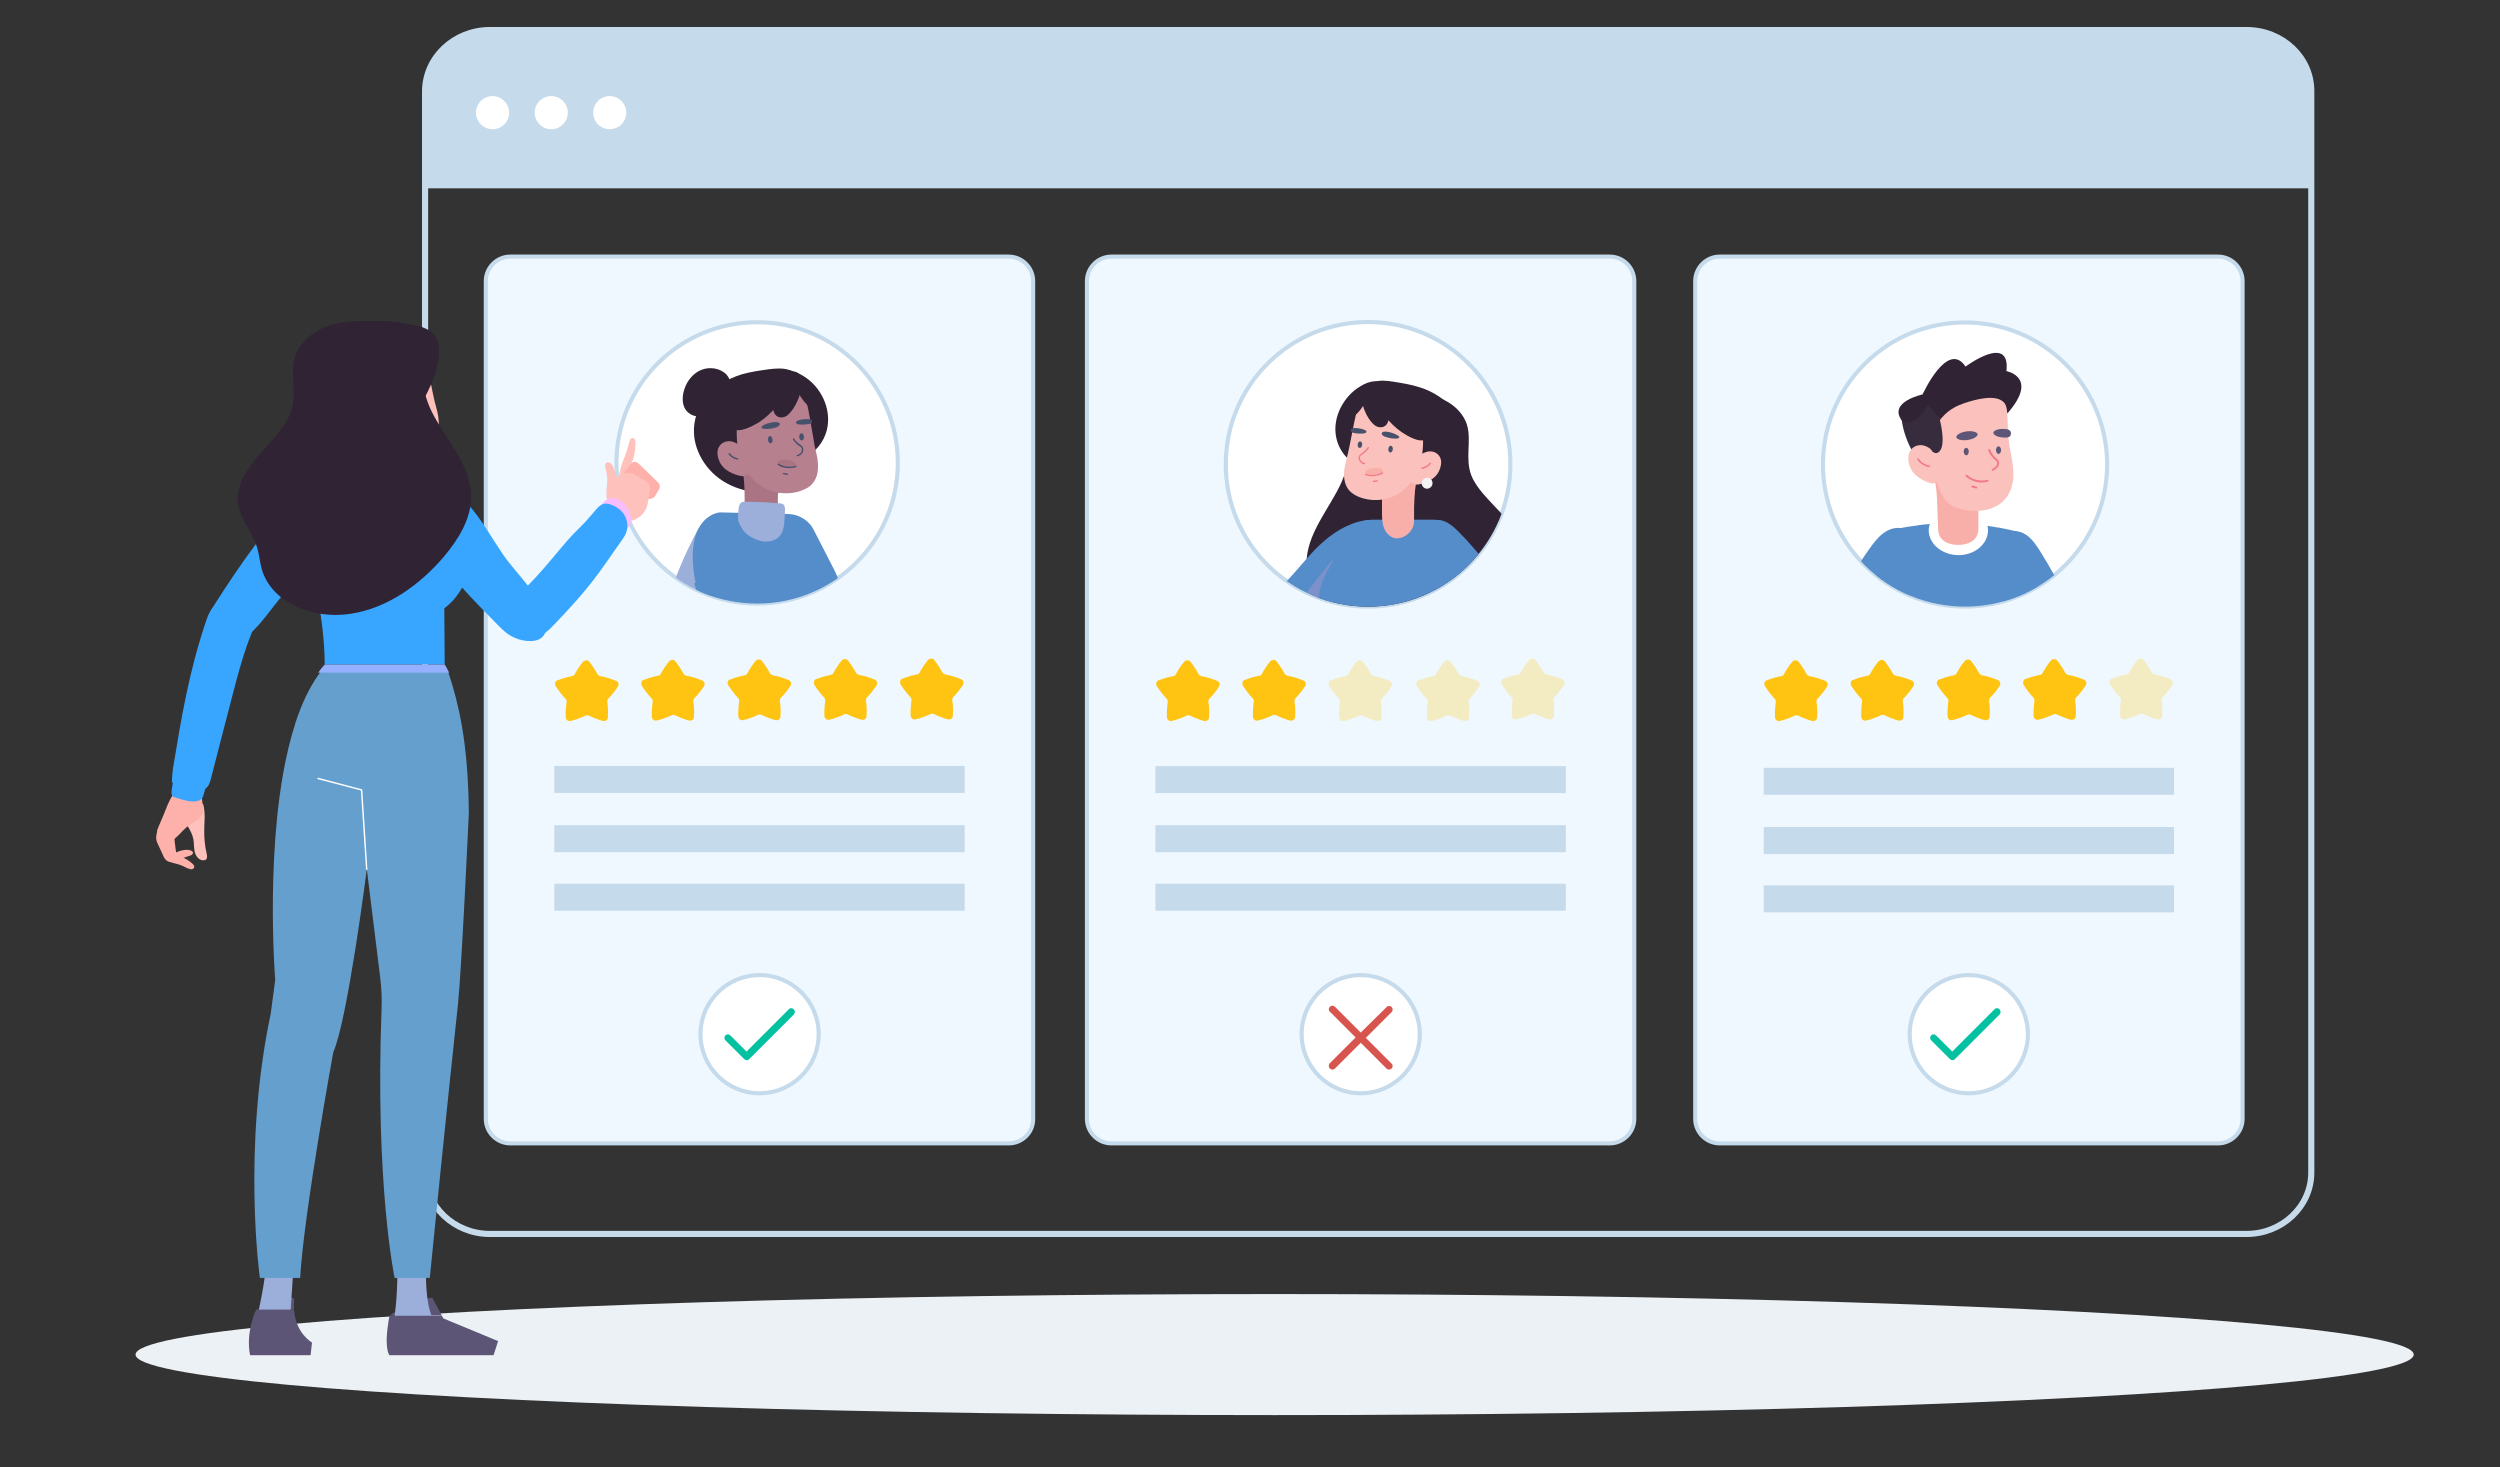 <?xml version="1.0" encoding="utf-8"?>
<!-- Generator: Adobe Illustrator 24.3.0, SVG Export Plug-In . SVG Version: 6.00 Build 0)  -->
<svg version="1.1" id="Layer_1" xmlns="http://www.w3.org/2000/svg" xmlns:xlink="http://www.w3.org/1999/xlink" x="0px" y="0px"
	 viewBox="0 0 1222.7 717.6" style="enable-background:new 0 0 1222.7 717.6;" xml:space="preserve">
<rect x="0" y="0" width="1222.7" height="717.6" fill="#333333" stroke="none"/>
<style type="text/css">
	.st0{fill:#ECF1F5;}
	.st1{fill:#EFF8FF;stroke:#C5DAEB;stroke-width:2;stroke-miterlimit:10;}
	.st2{fill:none;stroke:#C5DAEB;stroke-width:3;stroke-miterlimit:10;}
	.st3{fill:#C5DAEB;stroke:#C5DAEB;stroke-width:2;stroke-miterlimit:10;}
	.st4{fill:#FFFFFF;}
	.st5{fill:#FFFFFF;stroke:#C5DAEB;stroke-width:2;stroke-miterlimit:10;}
	.st6{clip-path:url(#SVGID_5_);}
	.st7{fill:#558DCA;}
	.st8{fill:#F8AFAA;}
	.st9{fill:#372C3D;}
	.st10{fill:#FAC1BD;}
	.st11{fill:#2F2334;}
	.st12{fill:#5E5677;}
	.st13{fill:#F37986;}
	.st14{clip-path:url(#SVGID_8_);}
	.st15{fill:#9CAEDA;}
	.st16{fill:#AA7485;}
	.st17{fill:#B7808F;}
	.st18{fill:#47516C;}
	.st19{clip-path:url(#SVGID_10_);}
	.st20{fill:#7C91C9;}
	.st21{fill:#F3F3F3;}
	.st22{opacity:0.26;fill:#FFC412;enable-background:new    ;}
	.st23{fill:#FFC412;}
	.st24{fill:#03C1A1;}
	.st25{fill:#D7554E;}
	.st26{fill:#FEC1BC;}
	.st27{fill:#FEB0AA;}
	.st28{fill:#F8BDFF;}
	.st29{fill:#F2F2F2;}
	.st30{fill:#38A6FF;}
	.st31{fill:#5D5576;}
	.st32{fill:#659FCD;}
	.st33{fill:#95B0FF;}
</style>
<g>
	<ellipse class="st0" cx="623.4" cy="662.5" rx="557.1" ry="29.6"/>
</g>
<path class="st1" d="M1084.8,559.2H841.1c-6.6,0-12-5.4-12-12V137.5c0-6.6,5.4-12,12-12h243.7c6.6,0,12,5.4,12,12v409.7
	C1096.8,553.8,1091.4,559.2,1084.8,559.2z"/>
<path class="st1" d="M787.3,559.2H543.6c-6.6,0-12-5.4-12-12V137.5c0-6.6,5.4-12,12-12h243.7c6.6,0,12,5.4,12,12v409.7
	C799.3,553.8,793.9,559.2,787.3,559.2z"/>
<g>
	<path class="st2" d="M1098.7,14.7H239.6c-17.5,0-31.7,13.5-31.7,30v528.8c0,16.5,14.3,30,31.7,30h859.1c17.5,0,31.7-13.5,31.7-30
		V44.7C1130.5,28.1,1116.3,14.7,1098.7,14.7z"/>
	<path class="st3" d="M1098.5,14.7H239.6c-17.5,0-31.7,13.5-31.7,30v46.4h922.5V44.7C1130.2,28.1,1116.1,14.7,1098.5,14.7z"/>
	<circle class="st4" cx="240.9" cy="55.1" r="8.1"/>
	<circle class="st4" cx="269.6" cy="55.1" r="8.1"/>
	<circle class="st4" cx="298.2" cy="55.1" r="8.1"/>
</g>
<path class="st1" d="M493.4,559.2H249.6c-6.6,0-12-5.4-12-12V137.5c0-6.6,5.4-12,12-12h243.7c6.6,0,12,5.4,12,12v409.7
	C505.4,553.8,500,559.2,493.4,559.2z"/>
<g>
	<g>
		
			<ellipse transform="matrix(0.707 -0.707 0.707 0.707 120.926 746.201)" class="st5" cx="961.2" cy="227.1" rx="69.5" ry="69.5"/>
	</g>
	<g>
		<g>
			<g>
				<g>
					<g>
						<g>
							<defs>
								
									<ellipse id="SVGID_4_" transform="matrix(0.707 -0.707 0.707 0.707 120.926 746.201)" cx="961.2" cy="227.1" rx="69.5" ry="69.5"/>
							</defs>
							<clipPath id="SVGID_5_">
								<use xlink:href="#SVGID_4_"  style="overflow:visible;"/>
							</clipPath>
							<g class="st6">
								<g>
									<path class="st7" d="M991.3,261.9c2.8,2,4.9,5.1,6.8,8.2c4.6,7.3,8.7,14.9,12.4,22.5c4.6,9.5,8.7,19.1,12.3,28.8
										c0.3,0.8,0.6,1.8,1,2.6c1.6,4.2,0,0.5,1.6,4.7c0.7,1.8,1.3,3.7,1.7,5.7c0.7,3.7,0.4,7.5-0.8,11.1c-0.9,2.6-2.6,5.2-5,6
										s-6.6,0.3-8.8-1.1c-11-7.6-10.7-13.3-17.5-25.2c-3.8-6.9-7.6-15.2-11.4-22.3c-4.5-8.5-8-18.3-7.8-28.7
										c0.1-4.9,1.5-10.4,5-12.9c0.3-0.2,0.6-0.4,0.9-0.6C984.9,259,988.5,259.8,991.3,261.9z"/>
								</g>
								<g>
									<g>
										<path class="st7" d="M917.7,272.7l0.2,10.7l0.1,3.5l0.1,7.8l0,1.1l0.8,44.2l0.4,23.4c0,1.9,0.2,3.8,0.3,5.7l0.3,3.9
											l75.3,0.3l0-0.1c0.6-4.2,0.8-11.6,0.8-15.9l0.3-85.8c0-4.9-3.2-9.4-7.8-11c-0.2,0-0.4-0.1-0.6-0.2l-0.5-0.1
											c-3.1-0.8-6.2-1.5-9.4-2.1c-0.4-0.1-0.7-0.1-1-0.1c-1.4-0.3-2.9-0.5-4.3-0.7c-0.4-0.1-0.6-0.1-1-0.2c-0.2,0-0.3,0-0.4-0.1
											l0,0c-0.7-0.1-1.5-0.2-2.2-0.3c-8.5-0.9-17-1.1-25.5-0.4c-0.6,0.1-1.3,0.1-2,0.2c-0.2,0-0.3,0-0.5,0c-0.2,0-0.3,0-0.6,0.1
											c-0.6,0.1-1.3,0.2-2,0.2c-0.1,0-0.2,0-0.2,0.1c-3.3,0.4-6.6,0.9-10,1.6l-0.3,0.1c-0.2,0.1-0.5,0.1-0.8,0.2
											C921.6,260.6,917.5,266.2,917.7,272.7z"/>
										<path class="st7" d="M918.1,294.7l0,1.1l0.8,44.2l0.4,23.4c0,1.9,0.2,3.8,0.3,5.7l0.3,3.9l20.2,0
											c-0.1-0.5-0.3-0.8-0.5-1.3c-1.3-3.1-3.5-5.7-5.3-8.5c-6.6-10.2-8.1-26.1-9.4-38.2c-1-9.5-2-19-3.1-28.4
											c-0.1-0.7-0.2-1.5-0.7-2C920.3,293.7,919,294.1,918.1,294.7z"/>
									</g>
								</g>
								<path class="st4" d="M943.3,259.3c0,6.7,6.5,12.1,14.4,12.2c8,0.1,14.5-5.3,14.6-12.1c0-0.9-0.1-1.7-0.3-2.6
									c-0.2,0-0.3,0-0.4-0.1l0,0c-0.7-0.1-1.5-0.2-2.2-0.3c-8.5-0.9-17-1.1-25.5-0.4C943.5,257.2,943.3,258.2,943.3,259.3z"/>
								<path class="st8" d="M967.6,252l0,6.6c0,5.4-4.4,7.9-9.8,7.9l-0.2,0c-5.2,0-9.5-2.3-9.7-7.6l-0.5-13.9
									c-0.1-1.8-0.2-3.6-0.4-5.5l-1.5-10.3l22.2,0.1L967.6,252z"/>
								<g>
									<g>
										<path class="st9" d="M937.7,224.8c0,0-8.3-11.6-7.9-24.6c0,0,40.9-19.4,50.1-5.1C980,195.1,972.5,223.2,937.7,224.8z"/>
										<path class="st10" d="M937.4,218c-1.9,0.6-4.2,2.5-4.1,6.4c0.3,7,5.6,9.9,9.6,11.5c5.6,2.3,7.8-3.3,6.2-9
											C947.9,222.4,942.8,216.3,937.4,218z"/>
										<path class="st11" d="M940.3,192.9c0,0,12.2-26.9,21-13.6c0,0,22.1-16.5,20,2.2c0,0,15.9,2.9,0.8,20.3
											C982.1,201.8,955.9,224.4,940.3,192.9z"/>
										<path class="st10" d="M946.5,210.3c-1,3.9-1.1,7.9-1,11.9c0.2,8.7,2,23.3,11.8,26.3c3,0.9,6.1,1.4,9.3,1.4
											c4.7-0.1,9.3-1.4,12.6-4.3c2.1-1.8,3.7-4.3,4.6-7.4c0.5-1.6,0.8-3.1,0.9-4.7c0-0.3,0-0.8,0-1.1c0.1-3.2-0.5-6.5-1-9.7
											c0-0.1-0.1-0.2-0.1-0.3c-0.1-0.3-0.1-0.6-0.2-1c-0.3-1.4-0.5-2.7-0.7-4c-0.6-3.6-0.6-7.3-0.8-11c-0.2-2.6,0.1-7.1-1.5-9.2
											c-3.8-4.9-14.6-1.7-19.5-0.1c-3.9,1.3-7.4,3.2-10.1,6C948.8,205,947.3,207.4,946.5,210.3z"/>
										<path class="st11" d="M940.3,192.9c0,0-16.9,3.6-10.2,12.7c0,0,7.8,5.5,14.3-11.2L940.3,192.9z"/>
										<path class="st9" d="M948.6,204.7c0,0,3.9,14.4-0.9,16.7c-1,0.5-2.3,0-2.9-1l-5.2-9.4L948.6,204.7z"/>
									</g>
									<path class="st12" d="M974.9,211.6c0,1.2,2.2,2.3,5.1,2.4c2.9,0.2,3.5-0.8,3.5-1.9c0-1.2-0.4-2.2-3.3-2.3
										C977.4,209.6,975.1,210.5,974.9,211.6z"/>
									<path class="st12" d="M956.8,213.8c0.1,1.1,2.6,1.8,5.5,1.4c2.8-0.4,5-1.7,4.9-2.8c-0.1-1.1-2.6-1.8-5.5-1.4
										C958.9,211.4,956.7,212.7,956.8,213.8z"/>
									<path class="st12" d="M960.4,220.8c0,1,0.5,1.8,1.2,1.9c0.7,0,1.2-0.7,1.3-1.8c0-1-0.5-1.8-1.2-1.9
										C960.9,219,960.4,219.8,960.4,220.8z"/>
									<path class="st12" d="M976.2,220.1c0,1,0.5,1.8,1.2,1.9c0.7,0,1.2-0.7,1.3-1.8c0-1-0.5-1.8-1.2-1.9
										C976.8,218.2,976.2,219.1,976.2,220.1z"/>
									<g>
										<path class="st13" d="M974.6,230.3c-0.2,0-0.4-0.1-0.5-0.2c-0.1-0.2,0-0.5,0.2-0.6c0.8-0.5,1.5-1,2-1.6
											c0.4-0.6,0.6-1.4,0.3-2.1c-0.2-0.4-0.5-0.6-0.9-0.9c-0.1-0.1-0.1-0.1-0.2-0.2c-1.4-1.2-2.5-2.7-3.1-4.5
											c-0.1-0.2,0-0.5,0.3-0.6s0.5,0,0.6,0.3c0.6,1.6,1.5,2.9,2.8,4c0.1,0.1,0.1,0.1,0.2,0.2c0.4,0.3,0.9,0.7,1.1,1.2
											c0.5,0.9,0.4,2.1-0.3,3.1C976.4,229.2,975.6,229.8,974.6,230.3C974.7,230.2,974.7,230.3,974.6,230.3z"/>
									</g>
									<g>
										<path class="st13" d="M972.1,235.6c-3.7,1-7.8,0-10.7-2.6c-0.2-0.2-0.2-0.4,0-0.7c0.2-0.2,0.4-0.2,0.7,0
											c2.5,2.3,6.4,3.3,9.8,2.4c0,0,0,0,0.1,0c0.2-0.1,0.5,0.1,0.6,0.3C972.6,235.2,972.4,235.5,972.1,235.6
											C972.1,235.5,972.1,235.5,972.1,235.6z"/>
									</g>
									<g>
										<path class="st13" d="M943.5,228.4c-0.1,0-0.2,0-0.2,0c-2.3-0.4-4.4-1.8-5.6-3.6c-0.1-0.2,0-0.5,0.2-0.6
											c0.2-0.1,0.5,0,0.6,0.2c1.1,1.7,3,2.9,5.1,3.3c0.3,0,0.4,0.3,0.4,0.6C943.8,228.2,943.7,228.3,943.5,228.4z"/>
									</g>
									<g>
										<path class="st13" d="M966.7,238.9c-0.1,0-0.2,0-0.3,0l-1.9-0.5c-0.3-0.1-0.4-0.3-0.3-0.6c0.1-0.3,0.3-0.4,0.6-0.3
											l1.9,0.5c0.3,0.1,0.4,0.3,0.3,0.6C967,238.8,966.8,238.9,966.7,238.9z"/>
									</g>
								</g>
								<g>
									<path class="st7" d="M883.2,359.1c2.7,0.9,5.5-0.2,7.9-1.7c12.1-7.5,16.5-22.6,24.2-34.6c3.1-4.9,6.6-9.7,9.9-14.7
										c1.3-1.9,2.6-4,3.8-6c0.1-0.1,0.2-0.3,0.2-0.4s0.1-0.1,0.1-0.2c1.6-2.7,3.1-5.5,4.3-8.3c2.8-6.3,4.6-13.1,4.6-20.2
										c0-5.4-1.5-11.5-6-13.9c-3.2-1.7-7.2-0.9-10.3,1.1c-3.1,2.1-5.4,5.1-7.6,8.2c-15.2,21.4-25.7,44.8-35,67.4
										c-0.8,1.9-1.5,3.8-2,5.7c-0.9,3.7-0.7,7.7,0.6,11.3C878.9,355.5,880.6,358.1,883.2,359.1z"/>
								</g>
							</g>
						</g>
					</g>
				</g>
			</g>
		</g>
	</g>
</g>
<g>
	<g>
		<circle class="st5" cx="370.3" cy="226.4" r="68.8"/>
	</g>
	<g>
		<g>
			<g>
				<g>
					<g>
						<g>
							<defs>
								<circle id="SVGID_6_" cx="370.3" cy="226.4" r="68.8"/>
							</defs>
							<clipPath id="SVGID_8_">
								<use xlink:href="#SVGID_6_"  style="overflow:visible;"/>
							</clipPath>
							<g class="st14">
								<path class="st15" d="M323.8,341.6c2.4,0.5,4.6-0.8,6.5-2.3c9.3-7.7,11.4-20.9,16.5-32c2.1-4.5,4.5-8.9,6.8-13.5
									c0.9-1.8,1.8-3.6,2.6-5.5c0.1-0.2,0.1-0.2,0.1-0.4c0-0.1,0-0.1,0.1-0.2c1-2.4,2-5,2.7-7.5c1.6-5.6,2.5-11.6,1.6-17.6
									c-0.6-4.5-2.6-9.5-6.6-11c-2.9-1.1-6.2,0.1-8.6,2.1c-2.4,2.1-4,5-5.5,7.8c-10.4,19.8-16.6,40.7-21.9,60.8
									c-0.4,1.6-0.9,3.3-1.1,5.1c-0.4,3.3,0.3,6.6,1.7,9.5C319.8,339.2,321.5,341.3,323.8,341.6z"/>
								<g>
									<g>
										<g>
											<path class="st7" d="M339.2,278.8c0.4,3.9,1.3,8.3,2.7,13.4c0,0,5.5,23.7,5,45.1l52.8,5.7l0.7-30.1c0,0,19.1-12.8,7.2-35
												l-9.6-18.7c-1.6-3.2-4.3-5.5-7.5-6.8c-0.5-0.2-1.1-0.4-1.5-0.5c-1.1-0.3-2.2-0.4-3.3-0.5l-33.5-0.8c0,0-0.1,0-0.2,0
												C349.9,250.8,336.3,253.8,339.2,278.8z"/>
											<path class="st7" d="M339.5,285.4l2.3,6.8c0,0,5.5,23.7,5,45.1l15,0.3l0,0c-0.6-1.6-1.6-3-2.3-4.5
												c-2.4-5-1.6-11.2,1.7-15.6c1.5-2,3.7-4.2,2.8-6.6c-0.4-1.2-1.6-1.9-2.6-2.7c-0.2-0.2-0.4-0.3-0.6-0.5
												c-8.3-6.3-13.6-15.8-14.8-26.1l-0.1-1C343.9,282.4,341.8,283.9,339.5,285.4z"/>
										</g>
									</g>
								</g>
								<g>
									<g>
										<path class="st11" d="M405,206c-0.2,5.8-2.8,11.6-8.3,15.9c-5.5,4.3-14.2,6.7-19.9,2.9c-8-5.4-8-15.2-5.8-23.5
											c1.3-5,5.4-20.3,14.2-20.2c1.3,0,2.7,0.4,3.8,0.9C398.9,185.7,405.4,196,405,206z"/>
										<path class="st11" d="M339.4,211.9c0.4,9.4,6.7,20.4,18.3,25.6c2.8,1.3,5.9,2.2,8.9,2.8c6.5,1.4,13.2,1.5,18.4-0.6
											c4.8-1.9,7.8-5.6,9.8-9.6c4.2-8,5.1-17.5,3.9-26.9c-0.6-5-1.7-10.1-4.6-15c-1.6-2.7-4-5.5-7.4-7c-3.5-1.4-7.3-1-10.7-0.6
											c-4.5,0.6-9.1,1.3-13.3,2.5C348.1,187.6,338.8,198.9,339.4,211.9z"/>
										<path class="st11" d="M355.4,183.3c-2.9-3.2-8.2-4.1-12.4-2.4c-3.9,1.6-6.9,5.2-8.2,9.2c-1.5,4.2-1.5,9.8,2.8,12.4
											c3.6,2.2,8.4,1.3,11.8-0.7c4.4-2.5,8.2-7.9,8-13.2C357.4,186.5,356.6,184.7,355.4,183.3z"/>
										<path class="st16" d="M380.6,238.3c-0.1,2-0.2,6.8-0.2,8.7c-0.1,2.9-0.2,5.8-1.3,8.3c-1.1,2.6-3.6,4.8-6.4,4.8
											c-3.7,0-7.4-2.8-8.3-6.4c-0.5-1.8-0.3-3.7-0.3-5.6c0.2-4.5,0.1-11.7-0.6-16.2c-0.2-1-0.3-2-0.1-3c0.6-2.4,3.5-3.5,5.9-3.5
											c3.3,0.1,6.5,1.6,8.6,4.1C380,232.3,380.7,235.1,380.6,238.3z"/>
										<path class="st15" d="M361.1,254.9c-0.2-0.7-0.1-1.6-0.1-2.3c0-1.1,0.1-2.2,0.2-3.3c0.1-1.4,0.4-3.2,1.7-3.7
											c0.5-0.2,1.1-0.2,1.7-0.2c5.7,0,11.3,0.3,17,0.8c0.4,0.1,0.8,0.1,1.1,0.2c0.6,0.3,1,0.9,1.1,1.6c0.2,0.7,0.1,1.3,0.1,2.1
											c-0.1,1.2-0.1,2.6-0.2,3.8c-0.2,2.9-0.4,6.1-2.4,8.3c-1.7,2-4.5,2.8-7.3,2.7c-2.6-0.2-5.1-1.3-7.4-2.7
											c-0.6-0.4-1.1-0.7-1.6-1.2c-1.4-1.2-2.3-2.7-3.1-4.3C361.7,256.1,361.3,255.6,361.1,254.9z"/>
										<path class="st17" d="M354.1,216.3c-1.8,0.8-3.7,2.9-3.1,6.5c1.1,6.5,6.4,8.7,10.4,9.8c5.6,1.6,6.9-4.1,4.8-9.2
											C364.5,219.3,358.8,214.1,354.1,216.3z"/>
										<path class="st17" d="M360.8,205c-0.8,6.1-0.7,12.4,1.1,18.4c1.9,5.9,5.5,11.4,10.8,14.6c5.9,3.6,13.5,4.3,19.9,1.7
											c1.8-0.7,3.5-1.7,4.7-3.1c2.7-3.1,3.1-7.2,2.6-11.4c-0.1-1.3-0.5-2.6-0.7-3.8c-0.6-2.3-1.1-4.7-1.4-7.1
											c-0.8-4.3-1.5-8.7-2.3-13.1c-0.9-4.6-1.9-9.5-5.2-12.7c-4.6-4.4-12.2-4.3-17.8-1.3c-4.2,2.3-7.9,5.8-9.7,10.3
											C361.7,199.8,361.1,202.4,360.8,205z"/>
										<path class="st18" d="M389.3,206.6c0,1.1,2,1.2,4.7,1c2.8-0.2,3.2-0.8,3.2-1.5c-0.1-0.7-0.6-1.3-3.3-1.1
											C391.1,205.1,389.3,205.8,389.3,206.6z"/>
										<path class="st18" d="M372.4,209.1c0.1,0.8,3.1,0.9,5.5,0.4c2.5-0.5,3.6-1.4,3.5-2.2c-0.1-0.8-1.6-1.1-4-0.7
											C374.9,207,372.3,208.2,372.4,209.1z"/>
										
											<ellipse transform="matrix(0.995 -9.773939e-02 9.773939e-02 0.995 -19.221 37.856)" class="st18" cx="376.8" cy="215.1" rx="1.1" ry="1.8"/>
										<path class="st18" d="M390.9,213.8c0.1,1,0.7,1.7,1.3,1.6c0.6,0,1.1-0.9,1-1.9c-0.1-1-0.7-1.7-1.3-1.6
											C391.2,212,390.8,212.8,390.9,213.8z"/>
										<g>
											<path class="st18" d="M389.8,223.2c-0.2-0.1-0.2-0.2-0.2-0.3c0-0.2,0.1-0.4,0.3-0.4c0.8-0.1,1.7-0.8,2-1.5
												c0.3-0.7,0.4-1.5,0-2.1c-0.2-0.3-0.6-0.5-0.9-0.7c-0.1,0-0.2-0.1-0.2-0.2c-1.2-0.7-2.2-1.9-3-3.1c-0.1-0.2,0-0.4,0.1-0.5
												c0.2-0.1,0.4,0,0.5,0.1c0.7,1.2,1.7,2.1,2.8,2.8c0.1,0,0.2,0.1,0.2,0.2c0.4,0.2,0.8,0.5,1.1,1c0.6,0.8,0.5,1.9,0,2.9
												C392.1,222.2,391,223.1,389.8,223.2C389.9,223.2,389.8,223.2,389.8,223.2z"/>
										</g>
										<g>
											<path class="st18" d="M359.5,224.5c-1.3-0.4-2.4-1.3-3.2-2.4c-0.1-0.1,0-0.4,0.1-0.5s0.4,0,0.5,0.1
												c0.9,1.2,2.4,2.2,3.9,2.4c0.2,0.1,0.4,0.2,0.3,0.4c-0.1,0.2-0.2,0.4-0.4,0.3C360.2,224.7,359.9,224.6,359.5,224.5z"/>
										</g>
										<g>
											<path class="st16" d="M389.1,228.1c0.9-1.3-1.1-2.3-2-2.7c-1.4-0.5-2.7-0.7-4.2-0.6c-1,0.1-2.8,0.6-2.4,2
												c0.3,0.9,1.9,1.2,2.7,1.3c1.2,0.3,2.3,0.5,3.5,0.5C387.3,228.7,388.5,228.9,389.1,228.1L389.1,228.1z"/>
											<g>
												<path class="st18" d="M382.4,228.4c-0.7-0.2-1.4-0.6-2-1c-0.1-0.1-0.2-0.3-0.1-0.5c0.1-0.1,0.3-0.2,0.5-0.1
													c2.4,1.5,5.6,1.9,8.4,1c0.2,0,0.4,0.1,0.4,0.2c0,0.2-0.1,0.4-0.2,0.4C387,229.2,384.6,229.1,382.4,228.4z"/>
											</g>
											<g>
												<path class="st18" d="M383.1,231.9c-0.2-0.1-0.3-0.2-0.2-0.3c0.1-0.2,0.2-0.4,0.4-0.3l1.8,0.3c0.2,0.1,0.4,0.2,0.3,0.4
													c-0.1,0.2-0.2,0.4-0.4,0.3L383.1,231.9C383.2,231.9,383.1,231.9,383.1,231.9z"/>
											</g>
										</g>
									</g>
									<path class="st11" d="M378.6,201.8c-1.4-3.2-0.6-7.3,0.4-10.3c1.2-3.5,3.4-6.6,6.4-8.7c2.4-1.7,5.2-1.1,6,1.9
										c1.1,3.9,0.2,8-1.4,11.4c-1.1,2.5-2.7,5.2-4.9,7C383.2,204.7,379.8,204.7,378.6,201.8C378.6,202,378.6,202,378.6,201.8z"/>
									<path class="st11" d="M397.1,199.3c-1.7-0.2-3.7-2.6-5.2-4.8c-1.7-2.4-3.1-5.4-4-8.7c-0.8-2.6-0.3-4.5,1.3-3.9
										c2,0.8,4,3.2,5.7,5.9c1.2,1.9,2.5,4.3,3.2,6.8C398.8,197,398.6,199.5,397.1,199.3L397.1,199.3z"/>
									<path class="st11" d="M358.4,209.6c-0.5-0.4-1-1-1.4-1.8c-0.6-1.2-0.5-2.6-0.3-3.9c0.6-2.5,2-5,3.3-7.2
										c4.4-7,12.3-11.7,20.2-13.7c1.7-0.4,3.9-1,5.7-0.2c3,1.2,1.8,4.4,0.6,6.5c-4,6.7-9,13.1-15.4,17.3
										C368.4,208.1,361.8,212.1,358.4,209.6z"/>
								</g>
							</g>
						</g>
					</g>
				</g>
			</g>
		</g>
	</g>
</g>
<g>
	<g>
		<g>
			<circle id="SVGID_7_" class="st5" cx="669.1" cy="227.1" r="69.6"/>
		</g>
		<g>
			<g>
				<g>
					<g>
						<g>
							<defs>
								<circle id="SVGID_9_" cx="669.1" cy="227.1" r="69.6"/>
							</defs>
							<clipPath id="SVGID_10_">
								<use xlink:href="#SVGID_9_"  style="overflow:visible;"/>
							</clipPath>
							<g class="st19">
								<g>
									<path class="st11" d="M717.5,207.9c2.3,7.8-1.1,16.2,2.1,24.6c2.5,6.4,8.6,12,14,17.9c5.6,6,10.9,13.4,10.4,21.3
										c-0.5,7.6-6.3,13.9-8.4,21.7c-0.9,3.2-1.1,6.7-2,10c-4.1,15.2-22.2,24.2-39.5,22.5c-17.1-1.6-31.6-11.6-42.2-23.2
										c-7.1-7.8-12.6-16.7-12.9-26.5c-0.4-15.1,11.8-28,17.3-40.8c3.8-8.6,4.6-17.4,2.5-25.3c-0.6-2.4-1.6-4.9-0.9-7.4
										c0.9-3.4,4.9-6.1,9.2-7.5s9-1.7,13.6-2.1c7.2-0.5,14.8-1,21.6,1C710.1,196.4,715.7,201.9,717.5,207.9z"/>
									<path class="st7" d="M678.2,264.3c-0.9,2.7-2.9,5.2-4.9,7.5c-4.7,5.6-9.7,10.8-14.9,15.7c-6.4,6.1-13.2,11.8-20,17.2
										c-0.6,0.5-1.3,0.9-1.9,1.5c-3,2.4-6,4.6-8.9,6.9c-1.3,1-2.7,2-4.1,2.8c-2.7,1.5-6,2.3-9.1,2.1c-2.3-0.1-4.8-0.8-6.1-2.5
										c-1.3-1.8-1-4.2-0.4-6.2c3.3-10.7,14.3-17.4,22.1-25.8c4.5-4.8,8.6-10,13.3-14.9c5.7-5.7,12.6-11.1,21-13.4
										c3.9-1.1,8.7-1.4,11.6,0.8c0.2,0.2,0.5,0.4,0.7,0.5C679,258.4,679.2,261.6,678.2,264.3z"/>
									<path class="st20" d="M658.6,287c0,0.2-0.1,0.4-0.1,0.5c-6.4,6.1-13.2,11.8-20,17.2c-1.1-1.6-2.1-3.4-2.4-5.3
										c-0.8-4.6,2.4-9,5.3-12.7c2.7-3.5,5.5-7,8.2-10.4c1.4-1.7,3.1-3.7,5.3-3.5c2.3,0.2,3.8,2.7,4.2,4.9
										C659.7,280.7,659.2,283.9,658.6,287z"/>
									<g>
										<g>
											<g>
												<path class="st7" d="M714.8,281.8c-0.5,3.8-1.4,8-2.8,12.8c0,0-5.8,22.7-5.8,43.2H655l0.2-24.7c0,0-18.1-12.7-6-33.8
													l9.7-17.7c1.6-3,4.2-5.3,7.4-6.4c0.5-0.2,1-0.3,1.5-0.5c1-0.2,2.1-0.4,3.2-0.4h32.3c0,0,0.1,0,0.2,0
													C705.2,254.6,718,257.7,714.8,281.8z"/>
												<path class="st7" d="M714.3,288.1l-2.4,6.4c0,0-5.8,22.7-5.8,43.2h-14.4l0,0c0.6-1.5,1.6-2.9,2.4-4.3
													c2.4-4.7,1.9-10.8-1.3-15.1c-1.4-2-3.5-4.2-2.6-6.4c0.5-1.1,1.5-1.8,2.5-2.5c0.2-0.2,0.4-0.2,0.6-0.4
													c8.2-5.8,13.5-14.8,14.9-24.7l0.2-0.9C710.1,285.1,712.2,286.6,714.3,288.1z"/>
												<g>
													<path class="st7" d="M750.6,318c-0.4,2-1.3,4.2-3.1,5.2c-1.9,0.9-4.1,0.5-6-0.2c-9.8-4.1-14.9-14.7-22-22.6
														c-2.9-3.2-6-6.4-9.1-9.6c-1.2-1.3-2.4-2.6-3.5-4c-0.1-0.1-0.2-0.2-0.2-0.3c-4.7-5.7-8.9-12.4-10.1-20
														c-0.6-3.9-0.2-8.6,2.7-10.9c2.2-1.6,5.2-1.6,7.7-0.4c2.5,1.1,4.6,3.1,6.6,5.1c13.7,13.9,24.3,29.9,33.8,45.4
														c0.8,1.3,1.6,2.6,2.2,3.9C750.8,312.2,751.1,315.1,750.6,318z"/>
												</g>
												<path class="st7" d="M702,254.3c-11.8,26.7-27.6,24-27.6,24c-13.6,0-9-19.8-8.2-23.2c0.5-0.2,1-0.3,1.5-0.5
													c1-0.2,2.1-0.4,3.2-0.4h30.9C701.8,254.3,701.9,254.3,702,254.3z"/>
											</g>
										</g>
									</g>
									<g>
										<g>
											<path class="st11" d="M653.1,210.2c0.1,5.6,2.4,11.2,7.6,15.5c5.1,4.2,13.5,6.8,19.1,3.2c7.9-5,8-14.4,6-22.5
												c-1.2-4.8-4.7-19.7-13.3-19.9c-1.3,0-2.5,0.3-3.7,0.7C659.4,190.9,653,200.6,653.1,210.2z"/>
											<path class="st11" d="M716.2,217.5c-0.5,9-6.9,19.5-18.1,24.2c-2.7,1.2-5.7,2-8.7,2.5c-6.2,1.1-12.7,1.2-17.7-1
												c-4.6-2-7.3-5.6-9.2-9.4c-3.8-7.9-4.5-16.9-3.2-26c0.7-4.8,1.9-9.7,4.7-14.3c1.6-2.6,3.9-5.3,7.3-6.5
												c3.5-1.3,7.1-0.8,10.3-0.3c4.4,0.7,8.7,1.4,12.7,2.7C708.3,193.8,717,205,716.2,217.5z"/>
											<path class="st8" d="M675.9,242c0,1.9,0,6.5,0,8.4c0,2.7,0,5.6,1.1,8.1c1,2.5,3.3,4.7,6,4.8c3.6,0.1,7.1-2.6,8.2-6
												c0.5-1.7,0.4-3.5,0.4-5.3c-0.1-4.3,0.2-11.3,0.9-15.5c0.2-0.9,0.3-1.9,0.1-2.8c-0.5-2.4-3.2-3.5-5.7-3.5
												c-3.1,0-6.2,1.4-8.3,3.8C676.5,236.1,675.8,238.8,675.9,242z"/>
											<path class="st10" d="M701.9,221.3c1.7,0.9,3.5,2.8,2.8,6.3c-1.2,6.3-6.4,8.2-10.2,9.2c-5.3,1.3-6.6-4-4.4-9
												C691.8,224,697.3,219.1,701.9,221.3z"/>
											<path class="st10" d="M695.7,210.2c0.6,5.9,0.4,12-1.5,17.7c-1.9,5.7-5.6,10.8-10.7,13.8c-5.7,3.4-13.1,3.8-19.2,1.2
												c-1.6-0.7-3.3-1.7-4.5-3.1c-2.5-3-2.8-7-2.2-11c0.2-1.3,0.5-2.4,0.8-3.7c0.6-2.3,1.1-4.5,1.6-6.8
												c0.9-4.2,1.6-8.4,2.5-12.6c0.9-4.4,2-9.1,5.3-12.1c4.5-4.2,11.8-3.8,17.1-0.9c4.1,2.3,7.4,5.8,9.1,10.1
												C695,205.2,695.4,207.7,695.7,210.2z"/>
											<path class="st18" d="M668.3,211.1c0,1-1.9,1.1-4.6,0.9c-2.6-0.2-3.1-0.9-3-1.6c0.1-0.7,0.6-1.3,3.2-1
												S668.3,210.4,668.3,211.1z"/>
											<path class="st18" d="M684.4,213.9c-0.2,0.8-3,0.8-5.3,0.2c-2.4-0.5-3.5-1.4-3.3-2.2s1.5-1.1,3.9-0.5
												C682,211.9,684.5,213.2,684.4,213.9z"/>
											<path class="st18" d="M681.2,219.8c-0.1,0.9-0.7,1.6-1.3,1.5s-1-0.9-0.9-1.8c0.1-0.9,0.7-1.6,1.3-1.5
												C680.9,218.1,681.3,218.9,681.2,219.8z"/>
											
												<ellipse transform="matrix(0.121 -0.993 0.993 0.121 368.218 851.859)" class="st18" cx="665.4" cy="217.9" rx="1.6" ry="1.1"/>
											<g>
												<path class="st13" d="M667.3,227.1C667.2,227.1,667.2,227.1,667.3,227.1c-1.1-0.1-2-1-2.5-1.8c-0.5-0.9-0.5-2,0.1-2.7
													c0.3-0.4,0.7-0.6,1.1-0.9c0.1-0.1,0.2-0.1,0.2-0.2c1.1-0.7,2-1.6,2.7-2.7c0.1-0.2,0.3-0.2,0.5-0.1
													c0.2,0.1,0.2,0.3,0.1,0.5c-0.8,1.2-1.8,2.1-3,2.9c-0.1,0.1-0.2,0.1-0.2,0.2c-0.4,0.2-0.7,0.4-0.9,0.7
													c-0.5,0.5-0.3,1.4,0,2c0.3,0.6,1.2,1.4,2,1.4c0.2,0,0.3,0.2,0.3,0.4C667.6,227,667.4,227.1,667.3,227.1z"/>
											</g>
											<g>
												<path class="st13" d="M695.4,229.3c-0.2,0-0.3-0.2-0.3-0.3s0.1-0.3,0.3-0.4c1.5-0.2,2.9-1,3.8-2.2
													c0.1-0.2,0.3-0.2,0.5-0.1s0.2,0.3,0.1,0.5C698.7,228.2,697,229.2,695.4,229.3L695.4,229.3z"/>
											</g>
											<g>
												<path class="st8" d="M667.9,231.9c-0.9-1.3,1.2-2.3,2-2.6c1.3-0.4,2.7-0.5,4-0.5c0.9,0.1,2.7,0.6,2.3,1.9
													c-0.2,0.9-1.8,1.1-2.6,1.3c-1.1,0.2-2.3,0.4-3.4,0.4C669.5,232.5,668.4,232.6,667.9,231.9L667.9,231.9z"/>
												<g>
													<path class="st13" d="M671.1,232.9c-1.2,0-2.3-0.2-3.4-0.5c-0.2-0.1-0.2-0.2-0.2-0.4c0.1-0.2,0.2-0.2,0.4-0.2
														c2.7,0.9,5.7,0.6,8.1-0.8c0.2-0.1,0.4,0,0.5,0.2c0.1,0.2,0,0.4-0.2,0.5C674.7,232.4,672.9,232.9,671.1,232.9z"/>
												</g>
												<g>
													<path class="st13" d="M671.7,235.8c-0.2,0-0.3-0.2-0.3-0.3c0-0.2,0.1-0.3,0.3-0.4l1.8-0.2c0.2,0,0.3,0.1,0.4,0.3
														c0,0.2-0.1,0.3-0.3,0.4L671.7,235.8L671.7,235.8z"/>
												</g>
											</g>
										</g>
										<path class="st11" d="M678.6,206.9c1.4-3,0.7-7.1-0.2-10c-1-3.4-3.1-6.4-6-8.6c-2.3-1.7-4.9-1.2-5.9,1.7
											c-1.2,3.7-0.4,7.6,1,11c1,2.4,2.5,5,4.6,6.8C674.1,209.5,677.3,209.5,678.6,206.9C678.6,207,678.6,207,678.6,206.9z"/>
										<path class="st11" d="M660.9,204c1.6-0.2,3.7-2.5,5.1-4.5c1.6-2.3,3.1-5.2,4.2-8.2c0.8-2.5,0.4-4.3-1.2-3.8
											c-2,0.7-3.9,3-5.7,5.6c-1.2,1.9-2.5,4.1-3.3,6.4C659.3,201.6,659.4,204.1,660.9,204C660.8,204,660.8,204,660.9,204z"/>
										<path class="st11" d="M697.9,214.6c0.5-0.4,1-0.9,1.4-1.7c0.5-1.2,0.6-2.5,0.3-3.7c-0.5-2.4-1.8-4.9-3.1-6.9
											c-4.2-6.9-11.5-11.5-19.1-13.7c-1.6-0.5-3.7-1-5.5-0.4c-2.9,1.1-1.8,4.2-0.7,6.2c3.7,6.5,8.3,12.8,14.4,17
											C688.2,213.1,694.5,217.1,697.9,214.6z"/>
										<path class="st21" d="M700.6,236c0.2,1.4-0.8,2.7-2.3,3c-1.4,0.2-2.7-0.8-3-2.3c-0.2-1.4,0.8-2.7,2.3-3
											C699.1,233.5,700.5,234.5,700.6,236z"/>
									</g>
								</g>
							</g>
						</g>
					</g>
				</g>
			</g>
		</g>
	</g>
</g>
<rect x="272.1" y="375.6" class="st3" width="198.7" height="11.2"/>
<rect x="566.1" y="375.7" class="st3" width="198.7" height="11.2"/>
<rect x="863.6" y="376.5" class="st3" width="198.7" height="11.2"/>
<rect x="272.1" y="404.6" class="st3" width="198.7" height="11.2"/>
<rect x="566.1" y="404.6" class="st3" width="198.7" height="11.2"/>
<rect x="863.6" y="405.5" class="st3" width="198.7" height="11.2"/>
<rect x="272.1" y="433.2" class="st3" width="198.7" height="11.2"/>
<rect x="566.1" y="433.2" class="st3" width="198.7" height="11.2"/>
<rect x="863.6" y="434" class="st3" width="198.7" height="11.2"/>
<g>
	<g>
		<g>
			<path class="st22" d="M440.5,334.8c1.5,2.3,3.1,4.4,4.8,6.2c0.4,0.4,0.6,1,0.5,1.6c-0.4,3.1-0.5,5.7-0.4,7.4
				c0.1,1.3,1.2,2.1,2.4,1.8c2.7-0.6,5.1-1.6,7.3-2.6c0.6-0.3,1.2-0.2,1.6,0c1.8,0.9,3.5,1.5,4.9,2c0.7,0.3,1.4,0.5,2,0.6
				c1.2,0.3,2.4-0.5,2.4-1.7c0-0.1,0.1-0.2,0-0.3c0.2-2.5,0.1-4.9-0.3-7.3c0-0.6,0.1-1.2,0.5-1.6c2.3-2.3,3.8-4.5,4.7-5.9
				c0.7-1.1,0.2-2.4-0.9-2.8c-2.6-1.1-5.2-1.9-7.7-2.3c-0.6-0.2-1.1-0.5-1.4-1c-1.4-2.6-2.9-4.7-3.9-6c-0.8-1-2.2-1-3.1-0.1
				c-1.7,2-3,4.1-4.1,6.1c-0.2,0.6-0.8,0.9-1.4,1c-3.3,0.6-5.9,1.6-7.5,2.2C440.4,332.3,439.9,333.7,440.5,334.8z"/>
		</g>
		<g>
			<path class="st23" d="M398.3,335c1.5,2.3,3.1,4.4,4.8,6.2c0.4,0.4,0.6,1,0.5,1.6c-0.4,3.1-0.5,5.7-0.4,7.4
				c0.1,1.3,1.2,2.1,2.4,1.8c2.7-0.6,5.1-1.6,7.3-2.6c0.6-0.3,1.2-0.2,1.6,0c1.8,0.9,3.5,1.5,4.9,2c0.7,0.3,1.4,0.5,2,0.6
				c1.2,0.3,2.4-0.5,2.4-1.7c0-0.1,0.1-0.2,0-0.3c0.2-2.5,0.1-4.9-0.3-7.3c0-0.6,0.1-1.2,0.5-1.6c2.3-2.3,3.8-4.5,4.7-5.9
				c0.7-1.1,0.2-2.4-0.9-2.8c-2.6-1.1-5.2-1.9-7.7-2.3c-0.6-0.2-1.1-0.5-1.4-1c-1.4-2.6-2.9-4.7-3.9-6c-0.8-1-2.2-1-3.1-0.1
				c-1.7,2-3,4.1-4.1,6.1c-0.2,0.6-0.8,0.9-1.4,1c-3.3,0.6-5.9,1.6-7.5,2.2C398.2,332.6,397.8,333.9,398.3,335z"/>
		</g>
		<g>
			<path class="st23" d="M356.2,335.2c1.5,2.3,3.1,4.4,4.8,6.2c0.4,0.4,0.6,1,0.5,1.6c-0.4,3.1-0.5,5.7-0.4,7.4
				c0.1,1.3,1.2,2.1,2.4,1.8c2.7-0.6,5.1-1.6,7.3-2.6c0.6-0.3,1.2-0.2,1.6,0c1.8,0.9,3.5,1.5,4.9,2c0.7,0.3,1.4,0.5,2,0.6
				c1.2,0.3,2.4-0.5,2.4-1.7c0-0.1,0.1-0.2,0-0.3c0.2-2.5,0.1-4.9-0.3-7.3c0-0.6,0.1-1.2,0.5-1.6c2.3-2.3,3.8-4.5,4.7-5.9
				c0.7-1.1,0.2-2.4-0.9-2.8c-2.6-1.1-5.2-1.9-7.7-2.3c-0.6-0.2-1.1-0.5-1.4-1c-1.4-2.6-2.9-4.7-3.9-6c-0.8-1-2.2-1-3.1-0.1
				c-1.7,2-3,4.1-4.1,6.1c-0.2,0.6-0.8,0.9-1.4,1c-3.3,0.6-5.9,1.6-7.5,2.2C356,332.9,355.5,334.2,356.2,335.2z"/>
		</g>
		<g>
			<path class="st23" d="M313.9,335.4c1.5,2.3,3.1,4.4,4.8,6.2c0.4,0.4,0.6,1,0.5,1.6c-0.4,3.1-0.5,5.7-0.4,7.4
				c0.1,1.3,1.2,2.1,2.4,1.8c2.7-0.6,5.1-1.6,7.3-2.6c0.6-0.3,1.2-0.2,1.6,0c1.8,0.9,3.5,1.5,4.9,2c0.7,0.3,1.4,0.5,2,0.6
				c1.2,0.3,2.4-0.5,2.4-1.7c0-0.1,0.1-0.2,0-0.3c0.2-2.5,0.1-4.9-0.3-7.3c0-0.6,0.1-1.2,0.5-1.6c2.3-2.3,3.8-4.5,4.7-5.9
				c0.7-1.1,0.2-2.4-0.9-2.8c-2.6-1.1-5.2-1.9-7.7-2.3c-0.6-0.2-1.1-0.5-1.4-1c-1.4-2.6-2.9-4.7-3.9-6c-0.8-1-2.2-1-3.1-0.1
				c-1.7,2-3,4.1-4.1,6.1c-0.2,0.6-0.8,0.9-1.4,1c-3.3,0.6-5.9,1.6-7.5,2.2C313.7,333.1,313.4,334.4,313.9,335.4z"/>
		</g>
		<g>
			<path class="st23" d="M271.8,335.6c1.5,2.3,3.1,4.4,4.8,6.2c0.4,0.4,0.6,1,0.5,1.6c-0.4,3.1-0.5,5.7-0.4,7.4
				c0.1,1.3,1.2,2.1,2.4,1.8c2.7-0.6,5.1-1.6,7.3-2.6c0.6-0.3,1.2-0.2,1.6,0c1.8,0.9,3.5,1.5,4.9,2c0.7,0.3,1.4,0.5,2,0.6
				c1.2,0.3,2.4-0.5,2.4-1.7c0-0.1,0.1-0.2,0-0.3c0.2-2.5,0.1-4.9-0.3-7.3c0-0.6,0.1-1.2,0.5-1.6c2.3-2.3,3.8-4.5,4.7-5.9
				c0.7-1.1,0.2-2.4-0.9-2.8c-2.6-1.1-5.2-1.9-7.7-2.3c-0.6-0.2-1.1-0.5-1.4-1c-1.4-2.6-2.9-4.7-3.9-6c-0.8-1-2.2-1-3.1-0.1
				c-1.7,2-3,4.1-4.1,6.1c-0.2,0.6-0.8,0.9-1.4,1c-3.3,0.6-5.9,1.6-7.5,2.2C271.6,333.3,271.1,334.6,271.8,335.6z"/>
		</g>
		<g>
			<path class="st23" d="M440.5,334.8c1.5,2.3,3.1,4.4,4.8,6.2c0.4,0.4,0.6,1,0.5,1.6c-0.4,3.1-0.5,5.7-0.4,7.4
				c0.1,1.3,1.2,2.1,2.4,1.8c2.7-0.6,5.1-1.6,7.3-2.6c0.6-0.3,1.2-0.2,1.6,0c1.8,0.9,3.5,1.5,4.9,2c0.7,0.3,1.4,0.5,2,0.6
				c1.2,0.3,2.4-0.5,2.4-1.7c0-0.1,0.1-0.2,0-0.3c0.2-2.5,0.1-4.9-0.3-7.3c0-0.6,0.1-1.2,0.5-1.6c2.3-2.3,3.8-4.5,4.7-5.9
				c0.7-1.1,0.2-2.4-0.9-2.8c-2.6-1.1-5.2-1.9-7.7-2.3c-0.6-0.2-1.1-0.5-1.4-1c-1.4-2.6-2.9-4.7-3.9-6c-0.8-1-2.2-1-3.1-0.1
				c-1.7,2-3,4.1-4.1,6.1c-0.2,0.6-0.8,0.9-1.4,1c-3.3,0.6-5.9,1.6-7.5,2.2C440.4,332.3,439.9,333.7,440.5,334.8z"/>
		</g>
	</g>
</g>
<g>
	<g>
		<g>
			<path class="st22" d="M734.5,334.8c1.5,2.3,3.1,4.4,4.8,6.2c0.4,0.4,0.6,1,0.5,1.6c-0.4,3.1-0.5,5.7-0.4,7.4
				c0.1,1.3,1.2,2.1,2.4,1.8c2.7-0.6,5.1-1.6,7.3-2.6c0.6-0.3,1.2-0.2,1.6,0c1.8,0.9,3.5,1.5,4.9,2c0.7,0.3,1.4,0.5,2,0.6
				c1.2,0.3,2.4-0.5,2.4-1.7c0-0.1,0.1-0.2,0-0.3c0.2-2.5,0.1-4.9-0.3-7.3c0-0.6,0.1-1.2,0.5-1.6c2.3-2.3,3.8-4.5,4.7-5.9
				c0.7-1.1,0.2-2.4-0.9-2.8c-2.6-1.1-5.2-1.9-7.7-2.3c-0.6-0.2-1.1-0.5-1.4-1c-1.4-2.6-2.9-4.7-3.9-6c-0.8-1-2.2-1-3.1-0.1
				c-1.7,2-3,4.1-4.1,6.1c-0.2,0.6-0.8,0.9-1.4,1c-3.3,0.6-5.9,1.6-7.5,2.2C734.3,332.3,733.9,333.7,734.5,334.8z"/>
		</g>
		<g>
			<path class="st23" d="M607.9,335.4c1.5,2.3,3.1,4.4,4.8,6.2c0.4,0.4,0.6,1,0.5,1.6c-0.4,3.1-0.5,5.7-0.4,7.4
				c0.1,1.3,1.2,2.1,2.4,1.8c2.7-0.6,5.1-1.6,7.3-2.6c0.6-0.3,1.2-0.2,1.6,0c1.8,0.9,3.5,1.5,4.9,2c0.7,0.3,1.4,0.5,2,0.6
				c1.2,0.3,2.4-0.5,2.4-1.7c0-0.1,0.1-0.2,0-0.3c0.2-2.5,0.1-4.9-0.3-7.3c0-0.6,0.1-1.2,0.5-1.6c2.3-2.3,3.8-4.5,4.7-5.9
				c0.7-1.1,0.2-2.4-0.9-2.8c-2.6-1.1-5.2-1.9-7.7-2.3c-0.6-0.2-1.1-0.5-1.4-1c-1.4-2.6-2.9-4.7-3.9-6c-0.8-1-2.2-1-3.1-0.1
				c-1.7,2-3,4.1-4.1,6.1c-0.2,0.6-0.8,0.9-1.4,1c-3.3,0.6-5.9,1.6-7.5,2.2C607.7,333.1,607.3,334.4,607.9,335.4z"/>
		</g>
		<g>
			<path class="st23" d="M565.8,335.6c1.5,2.3,3.1,4.4,4.8,6.2c0.4,0.4,0.6,1,0.5,1.6c-0.4,3.1-0.5,5.7-0.4,7.4
				c0.1,1.3,1.2,2.1,2.4,1.8c2.7-0.6,5.1-1.6,7.3-2.6c0.6-0.3,1.2-0.2,1.6,0c1.8,0.9,3.5,1.5,4.9,2c0.7,0.3,1.4,0.5,2,0.6
				c1.2,0.3,2.4-0.5,2.4-1.7c0-0.1,0.1-0.2,0-0.3c0.2-2.5,0.1-4.9-0.3-7.3c0-0.6,0.1-1.2,0.5-1.6c2.3-2.3,3.8-4.5,4.7-5.9
				c0.7-1.1,0.2-2.4-0.9-2.8c-2.6-1.1-5.2-1.9-7.7-2.3c-0.6-0.2-1.1-0.5-1.4-1c-1.4-2.6-2.9-4.7-3.9-6c-0.8-1-2.2-1-3.1-0.1
				c-1.7,2-3,4.1-4.1,6.1c-0.2,0.6-0.8,0.9-1.4,1c-3.3,0.6-5.9,1.6-7.5,2.2C565.6,333.3,565.1,334.6,565.8,335.6z"/>
		</g>
		<g>
			<path class="st22" d="M650.1,335.6c1.5,2.3,3.1,4.4,4.8,6.2c0.4,0.4,0.6,1,0.5,1.6c-0.4,3.1-0.5,5.7-0.4,7.4
				c0.1,1.3,1.2,2.1,2.4,1.8c2.7-0.6,5.1-1.6,7.3-2.6c0.6-0.3,1.2-0.2,1.6,0c1.8,0.9,3.5,1.5,4.9,2c0.7,0.3,1.4,0.5,2,0.6
				c1.2,0.3,2.4-0.5,2.4-1.7c0-0.1,0.1-0.2,0-0.3c0.2-2.5,0.1-4.9-0.3-7.3c0-0.6,0.1-1.2,0.5-1.6c2.3-2.3,3.8-4.5,4.7-5.9
				c0.7-1.1,0.2-2.4-0.9-2.8c-2.6-1.1-5.2-1.9-7.7-2.3c-0.6-0.2-1.1-0.5-1.4-1c-1.4-2.6-2.9-4.7-3.9-6c-0.8-1-2.2-1-3.1-0.1
				c-1.7,2-3,4.1-4.1,6.1c-0.2,0.6-0.8,0.9-1.4,1c-3.3,0.6-5.9,1.6-7.5,2.2C649.9,333.2,649.5,334.5,650.1,335.6z"/>
		</g>
		<g>
			<path class="st22" d="M693,335.6c1.5,2.3,3.1,4.4,4.8,6.2c0.4,0.4,0.6,1,0.5,1.6c-0.4,3.1-0.5,5.7-0.4,7.4
				c0.1,1.3,1.2,2.1,2.4,1.8c2.7-0.6,5.1-1.6,7.3-2.6c0.6-0.3,1.2-0.2,1.6,0c1.8,0.9,3.5,1.5,4.9,2c0.7,0.3,1.4,0.5,2,0.6
				c1.2,0.3,2.4-0.5,2.4-1.7c0-0.1,0.1-0.2,0-0.3c0.2-2.5,0.1-4.9-0.3-7.3c0-0.6,0.1-1.2,0.5-1.6c2.3-2.3,3.8-4.5,4.7-5.9
				c0.7-1.1,0.2-2.4-0.9-2.8c-2.6-1.1-5.2-1.9-7.7-2.3c-0.6-0.2-1.1-0.5-1.4-1c-1.4-2.6-2.9-4.7-3.9-6c-0.8-1-2.2-1-3.1-0.1
				c-1.7,2-3,4.1-4.1,6.1c-0.2,0.6-0.8,0.9-1.4,1c-3.3,0.6-5.9,1.6-7.5,2.2C692.8,333.2,692.4,334.5,693,335.6z"/>
		</g>
	</g>
</g>
<g>
	<g>
		<g>
			<path class="st22" d="M1032,334.8c1.5,2.3,3.1,4.4,4.8,6.2c0.4,0.4,0.6,1,0.5,1.6c-0.4,3.1-0.5,5.7-0.4,7.4
				c0.1,1.3,1.2,2.1,2.4,1.8c2.7-0.6,5.1-1.6,7.3-2.6c0.6-0.3,1.2-0.2,1.6,0c1.8,0.9,3.5,1.5,4.9,2c0.7,0.3,1.4,0.5,2,0.6
				c1.2,0.3,2.4-0.5,2.4-1.7c0-0.1,0.1-0.2,0-0.3c0.2-2.5,0.1-4.9-0.3-7.3c0-0.6,0.1-1.2,0.5-1.6c2.3-2.3,3.8-4.5,4.7-5.9
				c0.7-1.1,0.2-2.4-0.9-2.8c-2.6-1.1-5.2-1.9-7.7-2.3c-0.6-0.2-1.1-0.5-1.4-1c-1.4-2.6-2.9-4.7-3.9-6c-0.8-1-2.2-1-3.1-0.1
				c-1.7,2-3,4.1-4.1,6.1c-0.2,0.6-0.8,0.9-1.4,1c-3.3,0.6-5.9,1.6-7.5,2.2C1031.8,332.3,1031.3,333.7,1032,334.8z"/>
		</g>
		<g>
			<path class="st23" d="M989.7,335c1.5,2.3,3.1,4.4,4.8,6.2c0.4,0.4,0.6,1,0.5,1.6c-0.4,3.1-0.5,5.7-0.4,7.4
				c0.1,1.3,1.2,2.1,2.4,1.8c2.7-0.6,5.1-1.6,7.3-2.6c0.6-0.3,1.2-0.2,1.6,0c1.8,0.9,3.5,1.5,4.9,2c0.7,0.3,1.4,0.5,2,0.6
				c1.2,0.3,2.4-0.5,2.4-1.7c0-0.1,0.1-0.2,0-0.3c0.2-2.5,0.1-4.9-0.3-7.3c0-0.6,0.1-1.2,0.5-1.6c2.3-2.3,3.8-4.5,4.7-5.9
				c0.7-1.1,0.2-2.4-0.9-2.8c-2.6-1.1-5.2-1.9-7.7-2.3c-0.6-0.2-1.1-0.5-1.4-1c-1.4-2.6-2.9-4.7-3.9-6c-0.8-1-2.2-1-3.1-0.1
				c-1.7,2-3,4.1-4.1,6.1c-0.2,0.6-0.8,0.9-1.4,1c-3.3,0.6-5.9,1.6-7.5,2.2C989.6,332.6,989.2,333.9,989.7,335z"/>
		</g>
		<g>
			<path class="st23" d="M947.6,335.2c1.5,2.3,3.1,4.4,4.8,6.2c0.4,0.4,0.6,1,0.5,1.6c-0.4,3.1-0.5,5.7-0.4,7.4
				c0.1,1.3,1.2,2.1,2.4,1.8c2.7-0.6,5.1-1.6,7.3-2.6c0.6-0.3,1.2-0.2,1.6,0c1.8,0.9,3.5,1.5,4.9,2c0.7,0.3,1.4,0.5,2,0.6
				c1.2,0.3,2.4-0.5,2.4-1.7c0-0.1,0.1-0.2,0-0.3c0.2-2.5,0.1-4.9-0.3-7.3c0-0.6,0.1-1.2,0.5-1.6c2.3-2.3,3.8-4.5,4.7-5.9
				c0.7-1.1,0.2-2.4-0.9-2.8c-2.6-1.1-5.2-1.9-7.7-2.3c-0.6-0.2-1.1-0.5-1.4-1c-1.4-2.6-2.9-4.7-3.9-6c-0.8-1-2.2-1-3.1-0.1
				c-1.7,2-3,4.1-4.1,6.1c-0.2,0.6-0.8,0.9-1.4,1c-3.3,0.6-5.9,1.6-7.5,2.2C947.4,332.9,946.9,334.2,947.6,335.2z"/>
		</g>
		<g>
			<path class="st23" d="M905.4,335.4c1.5,2.3,3.1,4.4,4.8,6.2c0.4,0.4,0.6,1,0.5,1.6c-0.4,3.1-0.5,5.7-0.4,7.4
				c0.1,1.3,1.2,2.1,2.4,1.8c2.7-0.6,5.1-1.6,7.3-2.6c0.6-0.3,1.2-0.2,1.6,0c1.8,0.9,3.5,1.5,4.9,2c0.7,0.3,1.4,0.5,2,0.6
				c1.2,0.3,2.4-0.5,2.4-1.7c0-0.1,0.1-0.2,0-0.3c0.2-2.5,0.1-4.9-0.3-7.3c0-0.6,0.1-1.2,0.5-1.6c2.3-2.3,3.8-4.5,4.7-5.9
				c0.7-1.1,0.2-2.4-0.9-2.8c-2.6-1.1-5.2-1.9-7.7-2.3c-0.6-0.2-1.1-0.5-1.4-1c-1.4-2.6-2.9-4.7-3.9-6c-0.8-1-2.2-1-3.1-0.1
				c-1.7,2-3,4.1-4.1,6.1c-0.2,0.6-0.8,0.9-1.4,1c-3.3,0.6-5.9,1.6-7.5,2.2C905.2,333.1,904.8,334.4,905.4,335.4z"/>
		</g>
		<g>
			<path class="st23" d="M863.2,335.6c1.5,2.3,3.1,4.4,4.8,6.2c0.4,0.4,0.6,1,0.5,1.6c-0.4,3.1-0.5,5.7-0.4,7.4
				c0.1,1.3,1.2,2.1,2.4,1.8c2.7-0.6,5.1-1.6,7.3-2.6c0.6-0.3,1.2-0.2,1.6,0c1.8,0.9,3.5,1.5,4.9,2c0.7,0.3,1.4,0.5,2,0.6
				c1.2,0.3,2.4-0.5,2.4-1.7c0-0.1,0.1-0.2,0-0.3c0.2-2.5,0.1-4.9-0.3-7.3c0-0.6,0.1-1.2,0.5-1.6c2.3-2.3,3.8-4.5,4.7-5.9
				c0.7-1.1,0.2-2.4-0.9-2.8c-2.6-1.1-5.2-1.9-7.7-2.3c-0.6-0.2-1.1-0.5-1.4-1c-1.4-2.6-2.9-4.7-3.9-6c-0.8-1-2.2-1-3.1-0.1
				c-1.7,2-3,4.1-4.1,6.1c-0.2,0.6-0.8,0.9-1.4,1c-3.3,0.6-5.9,1.6-7.5,2.2C863,333.3,862.6,334.6,863.2,335.6z"/>
		</g>
	</g>
</g>
<circle class="st5" cx="371.5" cy="505.8" r="28.9"/>
<circle class="st5" cx="665.5" cy="505.8" r="28.9"/>
<circle class="st5" cx="962.9" cy="505.8" r="28.9"/>
<g>
	<g>
		<path class="st24" d="M388.2,493.6c-0.7-0.7-1.8-0.7-2.4,0l-20.7,20.7l-7.9-7.9c-0.7-0.7-1.8-0.7-2.4,0c-0.7,0.7-0.7,1.8,0,2.4
			l9.2,9.2c0.7,0.7,1.8,0.7,2.4,0l21.9-21.9C388.9,495.4,388.9,494.3,388.2,493.6z"/>
	</g>
</g>
<g>
	<g>
		<path class="st24" d="M977.9,493.6c-0.7-0.7-1.8-0.7-2.4,0l-20.7,20.7l-7.9-7.9c-0.7-0.7-1.8-0.7-2.4,0c-0.7,0.7-0.7,1.8,0,2.4
			l9.2,9.2c0.7,0.7,1.8,0.7,2.4,0l21.9-21.9C978.6,495.4,978.6,494.3,977.9,493.6z"/>
	</g>
</g>
<g id="Layer_2_1_">
	<path class="st25" d="M650.4,522.6c0.7,0.7,1.8,0.7,2.5,0l12.6-12.6l12.6,12.6c0.7,0.7,1.8,0.7,2.5,0c0.7-0.7,0.7-1.8,0-2.4
		l-12.6-12.6l12.6-12.6c0.7-0.7,0.7-1.8,0-2.5c-0.7-0.7-1.8-0.7-2.4,0L665.5,505l-12.6-12.6c-0.7-0.7-1.8-0.7-2.5,0
		c-0.7,0.7-0.7,1.8,0,2.4l12.6,12.6l-12.6,12.6C649.7,520.8,649.7,521.9,650.4,522.6L650.4,522.6z"/>
</g>
<g>
	<path class="st26" d="M307.2,222.6c0.5-0.2,1.1,0.1,1.4,0.5c0.3,0.4,0.4,1,0.4,1.5c0.1,2.3-0.4,4.5-1,6.7c-0.3,1.3-0.7,2.6-1.3,3.8
		c-0.3,0.6-0.7,1.1-1.4,1.4c-0.5,0.2-1.1,0.2-1.5-0.1c-0.8-0.4-1.3-1.3-1.3-2.2c0-0.3,0.1-0.6,0.1-0.9c0.2-0.9,0.4-1.8,0.6-2.8
		c0.6-2.7,1.3-5.5,3.3-7.5C306.7,222.9,306.9,222.7,307.2,222.6z"/>
	<path class="st27" d="M303.8,233l4.8-6.2c0.4-0.5,1-0.9,1.7-0.9l0,0c0.7,0,1.4,0.2,1.9,0.7l9.7,9.4c0.3,0.3,0.6,0.8,0.7,1.2
		l0.1,0.4c0.1,0.5,0,1.1-0.3,1.5l-2,3.5c-0.2,0.4-0.6,0.7-1,0.9l-0.6,0.3c-0.5,0.2-1.1,0.3-1.6,0.2l-1.8-0.4
		c-0.3-0.1-0.6-0.2-0.8-0.4l-10.2-7C303.2,235.6,303,234.1,303.8,233z"/>
	<path class="st26" d="M304.9,254.7c-2.5-0.9-4.2-3.5-5.5-5.9c-0.4-0.8-1.1-1.9-1.8-3c-1.2-2-1-4.4,0.6-6.1c1.7-1.9,3.1-4,4.2-6.5
		c0.3-0.6,0.6-1.1,1.1-1.4c0.5-0.3,1.1-0.3,1.6-0.3c2.8,0,2.9-1.1,8,2.2c1.5,1,2.7,1,3.8,2.4c1.4,1.7,1.2,3.1,0.8,5.1
		c-1,4.5-0.6,6.9-3.4,10.2C312.4,253.7,307.9,255.8,304.9,254.7z"/>
	<path class="st26" d="M306.5,228c-0.3,0-0.6-0.1-0.8-0.3c-0.6-0.5-0.9-1.3-0.8-2.1c0-0.8,0.3-1.5,0.6-2.2c0.9-2.4,1.7-4.8,2.3-7.3
		c0.2-0.9,0.7-1.9,1.6-1.9c0.5,0,0.9,0.4,1.1,0.8c0.2,0.4,0.3,0.9,0.3,1.4c0,1.3-0.1,2.6-0.2,3.8c-0.3,2.6-0.8,5.3-2.7,7.1
		C307.5,227.7,307,228,306.5,228z"/>
	<path class="st26" d="M298.8,226.7c1.7,1.7,1.7,4.3,2.8,6.3c0.4,0.6,0.8,1.2,1.4,1.7c0.8,0.7,1.8,1.3,2.4,2.2
		c0.8,1.1,0.8,2.7,0.2,4c-0.5,1.3-1.5,2.3-2.6,3.2c-0.7,0.5-1.4,1.1-2.2,1.3c-0.8,0.2-1.8,0.1-2.5-0.5c-0.3-0.3-0.5-0.6-0.8-0.8
		c-0.2-0.2-0.5-0.3-0.7-0.5c-0.2-0.2-0.2-0.5-0.2-0.8c-0.1-1.4,0-2.7,0.1-4.1c0.1-1.6,0.4-3.1,0.3-4.7c-0.1-1.8-0.5-3.5-0.9-5.2
		c-0.1-0.5-0.2-1-0.1-1.5c0.1-0.5,0.4-1,0.9-1.2C297.6,225.9,298.3,226.3,298.8,226.7z"/>
	<path class="st28" d="M299.2,243.6c-1.6,0.1-3,1-4.1,2.1c-1.1,1.1-1.8,2.5-2.6,3.9c-0.3,0.5-0.5,1-0.6,1.6
		c-0.1,0.8,0.4,1.6,0.9,2.3c2.7,3.7,6.9,6.3,11.5,7c0.3,0,0.6,0.1,0.8,0c0.2-0.1,0.4-0.3,0.5-0.5c1.2-1.6,2.8-3,3.1-5
		c0.2-1,0-2.1-0.3-3.1c-0.8-2.8-2.6-5.4-5.1-7C302.1,244,300.7,243.5,299.2,243.6z"/>
	<g>
		<g>
			<g>
				<path class="st27" d="M193.4,218.3c0,2.1,0,7.2,0,9.4c0,3,0,6.2-1.2,9c-1.2,2.8-3.8,5.3-7,5.3c-4.1,0.1-8.2-2.8-9.4-6.7
					c-0.6-1.9-0.5-4-0.4-6c0.1-4.8-0.3-12.6-1.1-17.3c-0.2-1-0.4-2.1-0.1-3.2c0.6-2.6,3.7-3.9,6.5-3.9c3.6,0,7.2,1.6,9.5,4.2
					C192.7,211.8,193.5,214.8,193.4,218.3z"/>
				<path class="st26" d="M170.7,183c-0.8,6.6-0.5,13.4,1.7,19.7c2.2,6.3,6.4,12,12.3,15.4c6.6,3.8,15,4.3,22,1.3
					c1.9-0.8,3.8-1.9,5.1-3.5c2.9-3.3,3.2-7.8,2.5-12.3c-0.2-1.4-0.5-2.8-0.9-4.1c-0.7-2.5-1.3-5-1.8-7.6c-1-4.6-1.8-9.3-2.8-14
					c-1.1-4.9-2.3-10.1-6.1-13.5c-5.1-4.6-13.5-4.2-19.7-1c-4.7,2.5-8.5,6.5-10.5,11.3C171.5,177.4,171,180.2,170.7,183z"/>
			</g>
			<ellipse class="st29" cx="168" cy="212.1" rx="3" ry="2.9"/>
		</g>
		<path class="st30" d="M194.6,242.8c0.6,3.3,2.4,6.4,4.2,9.3c10.4,16.6,23,31.2,36,44.7c3,3.1,6,6.2,9,9.2c1.3,1.3,2.7,2.7,4.2,3.8
			c2.9,2.1,6.4,3.4,10,3.7c2.6,0.2,5.6-0.2,7.4-2.1c1.8-1.9,1.9-4.7,1.5-7.2c-1.9-12.9-13.3-22.1-20.8-32.9c-4.3-6.2-8-12.8-12.6-19
			c-5.5-7.4-12.5-14.5-21.6-18.4c-4.3-1.8-9.7-2.7-13.4-0.6c-0.3,0.2-0.6,0.4-0.9,0.6C194.8,235.9,194,239.5,194.6,242.8z"/>
		<path class="st30" d="M253.1,291.4c1.4-1.3,2.7-2.6,4.1-4c6.1-6.1,11.4-12.5,16.6-18.7c9.8-11.7,8.5-8.5,17.2-18.9
			c1.2-1.5,2.6-3,4.5-3.4c2-0.4,3.9,0.6,5.7,1.5c0,0,0.1,0,0.1,0.1c5.5,3,7.2,9.9,3.7,14.9c-0.2,0.3-0.4,0.6-0.6,0.9
			c-12.4,17.7-15.4,22.9-33.3,41.6c-1.4,1.5-2.9,3-4.6,4.2c-3.7,2.7-8.3,3.7-12.1,2.5c-3.8-1.3-6.7-4.9-6.9-9.2
			C247.3,298.6,249.9,294.4,253.1,291.4z"/>
		<path class="st30" d="M101.2,310c0.4,2.5,1.6,5.2,4,6.4c2.3,1.2,5.2,0.6,7.5-0.3c12.4-5,18.8-17.9,27.8-27.6
			c3.7-4,7.6-7.8,11.5-11.7c1.5-1.6,3-3.2,4.5-4.8c0.1-0.1,0.2-0.2,0.3-0.3c6-6.9,11.2-15.2,12.8-24.5c0.8-4.8,0.3-10.6-3.5-13.4
			c-2.7-2-6.6-1.9-9.7-0.5c-3.2,1.4-5.8,3.8-8.3,6.3c-17.3,17-30.7,36.6-42.8,55.5c-1,1.6-2,3.1-2.7,4.8
			C101,302.9,100.6,306.5,101.2,310z"/>
		<g>
			<path class="st31" d="M143.8,640.5c-0.1-1.7-0.1-3.4,0.1-5.4c0,0-8.3-3-13.5,4.8l-5.1,0.6H143.8z"/>
			<path class="st31" d="M190.5,643.4h25.6l-4.7-8.7C200.5,636.2,190.5,643.4,190.5,643.4z"/>
			<g>
				<path class="st15" d="M143.6,618.3c0,0-0.9,15.1-1.9,29.4l-17.1,1c0,0,4.1-14.7,5.7-30.8"/>
				<path class="st31" d="M122.3,662.8h29.6l0.7-6.2c0,0-8-4.4-8.8-16.1h-18.5C125.3,640.5,120,651.3,122.3,662.8z"/>
			</g>
			<g>
				<path class="st15" d="M208.4,618.3c0,0-1.4,27.5,6.9,30.1l-24.7,5.8c0,0,3.9-8.5,3.8-35.8H208.4z"/>
				<path class="st31" d="M190.5,662.8h50.9l2.2-6.9l-26.8-11.1l-0.7-1.3h-25.6C187.4,659.8,190.5,662.8,190.5,662.8z"/>
			</g>
			<g>
				<g>
					<path class="st32" d="M127.1,625h19.7c1.7-30.9,16.2-110.4,16.2-110.4c7-15.7,16.4-89.5,16.4-89.5l6.5,52.6
						c0.7,5.3,0.9,10.7,0.7,16.1C183.4,579.6,193,625,193,625h17.2c7.6-76.5,13.8-134,13.8-134c1.8-17.2,5.3-93.4,5.3-93.4
						c-0.3-35-5.2-53.8-9.6-67.5c-0.9-2.7-2.1-3.9-2.2-4l0,0h-58.7c-1.1,1.3-2.1,2.6-3.1,4c-4.4,6.2-8,13.9-10.9,22.5
						c-0.2,0.5-0.4,1.1-0.5,1.7c-0.4,1.4-0.9,2.8-1.3,4.2c-0.2,0.7-0.4,1.4-0.6,2.2c-13.4,48.9-7.8,118.6-7.8,118.6l-2.2,16.5
						C118.3,562.5,127.1,625,127.1,625z"/>
					<path class="st30" d="M148.8,262.6c0.6,4.2,1.6,8.9,3.3,14.3c0,0,6.7,25.2,6.7,48.1h58.7l-0.2-27.5c0,0,20.8-14.2,6.9-37.7
						L213.1,240c-1.9-3.3-4.9-5.8-8.5-7.1c-0.6-0.2-1.1-0.4-1.7-0.5c-1.2-0.3-2.4-0.4-3.7-0.4h-37.1c0,0-0.1,0-0.2,0
						C159.8,232.4,144.9,235.9,148.8,262.6z"/>
				</g>
				<path class="st33" d="M155.6,329h64.1c-1.3-2.6-2.1-3.9-2.2-4l0,0h-58.7C157.6,326.3,156.6,327.6,155.6,329z"/>
			</g>
		</g>
		<g>
			<path class="st27" d="M87.4,420.6c1,0,1.7-0.7,2.5-1.1c0.9-0.4,2-0.6,3-1c0.7-0.2,1.4-0.7,1.5-1.3c0.1-0.7-0.8-1.2-1.6-1.4
				c-2.2-0.5-4.6,0.2-6.7,1.1c-0.6,0.2-1.1,0.5-1.5,0.9c-0.4,0.4-0.7,1-0.5,1.4c0.3,0.8,1.5,1.1,2.5,1.3
				C86.8,420.6,87.1,420.6,87.4,420.6z"/>
			<path class="st27" d="M76.9,406.7c0.1-0.4,0.2-0.9,0.5-1.3c0.9-1.3,3.2-1.5,4.8-0.8c1.6,0.7,3.1,1.9,3.1,3.3
				c-0.1,2.9,0.4,5.9,0.8,8.8c0.1,0.4,0.1,0.9,0.4,1.2c0.4,0.5,1.1,0.7,1.8,1c2.2,0.8,4.1,2,5.7,3.4c0.5,0.4,0.9,0.9,1,1.4
				c0.1,0.6-0.3,1.2-1,1.4c-0.3,0.1-0.6,0-0.8,0c-1.7-0.3-3-1.3-4.6-1.9c-0.8-0.3-1.7-0.6-2.6-0.8c-1-0.3-2-0.5-3-0.8
				c-1.2-0.3-2.3-1.2-2.8-2.3c-1-2.2-2.1-4.6-3-6.5c-0.3-0.6-0.6-1.2-0.7-1.9C76.2,409.4,76.5,408,76.9,406.7z"/>
			<path class="st26" d="M98.8,420.7c-2-0.4-3.2-2.4-3.6-4.3c-0.4-1.9-0.3-3.9-0.6-5.8c-0.4-2.4-1.6-4.5-2.8-6.6
				c-0.5-0.9-1.1-1.8-1.3-2.7c-0.6-2.2,0.2-4.8,2.1-6.4c1.8-1.6,4.5-2.1,6.8-1.5c0.5,2.1,0.7,4.2,0.7,6.3c0,1.9-0.2,3.7-0.2,5.6
				c-0.1,4.1,0.2,8.2,1.2,12.3c0.2,1,0.4,2.3-0.5,2.9C99.9,420.8,99.3,420.8,98.8,420.7z"/>
			<path class="st27" d="M77.6,404.2c-0.3,0.7-0.6,1.4-0.7,2.1c-0.1,1.2,0.5,2.3,1,3.4c0.3,0.7,0.7,1.4,1.4,1.8
				c1.3,0.8,3.3,0.4,4.7-0.4c2.9-1.6,4.6-4.3,7-6.3c1.5-1.3,3.4-2.3,5-3.4c1.6-1.2,3-2.7,3.4-4.4c0.3-1.4-0.1-2.9-0.4-4.4
				c-0.3-2-0.2-4.3-1.9-5.7c-0.9-0.8-2.1-1.2-3.4-1.4c-1.2-0.2-2.4-0.3-3.6-0.1c-2.2,0.4-4.1,1.7-5.3,3.2c-1.3,1.5-2,3.3-2.8,5
				C80.6,397.2,79.1,400.7,77.6,404.2z"/>
		</g>
		<path class="st30" d="M99.5,388.9c-0.2,0.5-0.3,1.1-0.7,1.6c-0.5,0.6-1.3,1-2.1,1.2c-3.3,1-7.8-0.7-11.1-1.7
			c-0.5-0.1-1-0.3-1.3-0.7c-0.3-0.4-0.3-0.9-0.4-1.3c-0.1-1.8,0.6-4.4,0.8-6.1c0-0.3,0.1-0.6,0.3-0.9c0.4-0.6,1.5,0.8,2.3,0.8
			c4.7-0.3,9.4,0.5,13.6,2.4C100.4,385.7,100,387.3,99.5,388.9z"/>
		<path class="st30" d="M122.8,310.3c-0.7,1.7-1.3,3.5-2,5.3c-2.8,8-4.9,16-6.9,23.7c-3.8,14.6-7.4,28.4-10.7,41.4
			c-0.5,1.8-1,3.8-2.6,4.9c-1.6,1.2-3.8,1.1-5.8,1c-4-0.3-8.5-0.9-10.7-4.2c0-2.8,0.4-6.1,0.9-8.9c3.5-21.1,7.3-44.4,15.4-68.6
			c0.6-1.9,1.3-3.9,2.3-5.7c2.2-3.9,5.9-6.8,9.9-7.2c4-0.4,8.2,1.7,10.3,5.5C124.9,301.3,124.5,306.1,122.8,310.3z"/>
	</g>
	<path class="st11" d="M144.1,175.2c-2.4,8.4,1.5,17.3-1.9,26.5c-2.6,7.1-9.1,13.4-14.9,20.1c-6,6.9-11.7,15.1-11,23.5
		c0.6,8.1,7.1,14.5,9.5,22.7c1,3.4,1.3,7.1,2.3,10.6c4.7,16,24.6,24.5,43.3,21.6c18.6-2.8,34.2-14.6,45.4-27.6
		c7.5-8.8,13.5-18.8,13.6-29.2c0.2-16.2-13.2-29.3-19.5-42.6c-4.3-9-5.3-18.4-3.2-26.9c0.7-2.7,1.6-5.4,0.9-8
		c-1.1-3.6-5.4-6.2-10.1-7.5c-4.7-1.2-9.8-1.3-14.8-1.4c-7.9-0.1-16.2-0.2-23.5,2.5C151.9,162.4,146,168.6,144.1,175.2z"/>
	<path class="st11" d="M149.7,177.4c-4.9,9.4-5,22.2,3.1,31.1c2,2.2,4.4,4.1,6.9,5.7c5.4,3.4,11.7,5.8,17.7,5.4
		c5.6-0.3,10.5-3,14.6-6.2c8.5-6.5,14.5-15.5,18.7-25.1c2.2-5.1,4-10.5,4-16.2c0-3.2-0.7-6.7-3.2-9.2c-2.6-2.5-6.3-3.4-9.8-4
		c-4.7-0.9-9.3-1.7-14-1.9C171.5,156.4,156.4,164.5,149.7,177.4z"/>
	<g>
		<path class="st4" d="M179.3,425.5C179.3,425.5,179.3,425.5,179.3,425.5c0.2,0,0.4-0.2,0.4-0.4l-2.5-38.8c0-0.2-0.1-0.3-0.3-0.3
			l-21.2-5.6c-0.2-0.1-0.4,0.1-0.5,0.3c-0.1,0.2,0.1,0.4,0.3,0.4l21,5.5l2.5,38.5C179,425.3,179.1,425.5,179.3,425.5z"/>
	</g>
</g>
</svg>

